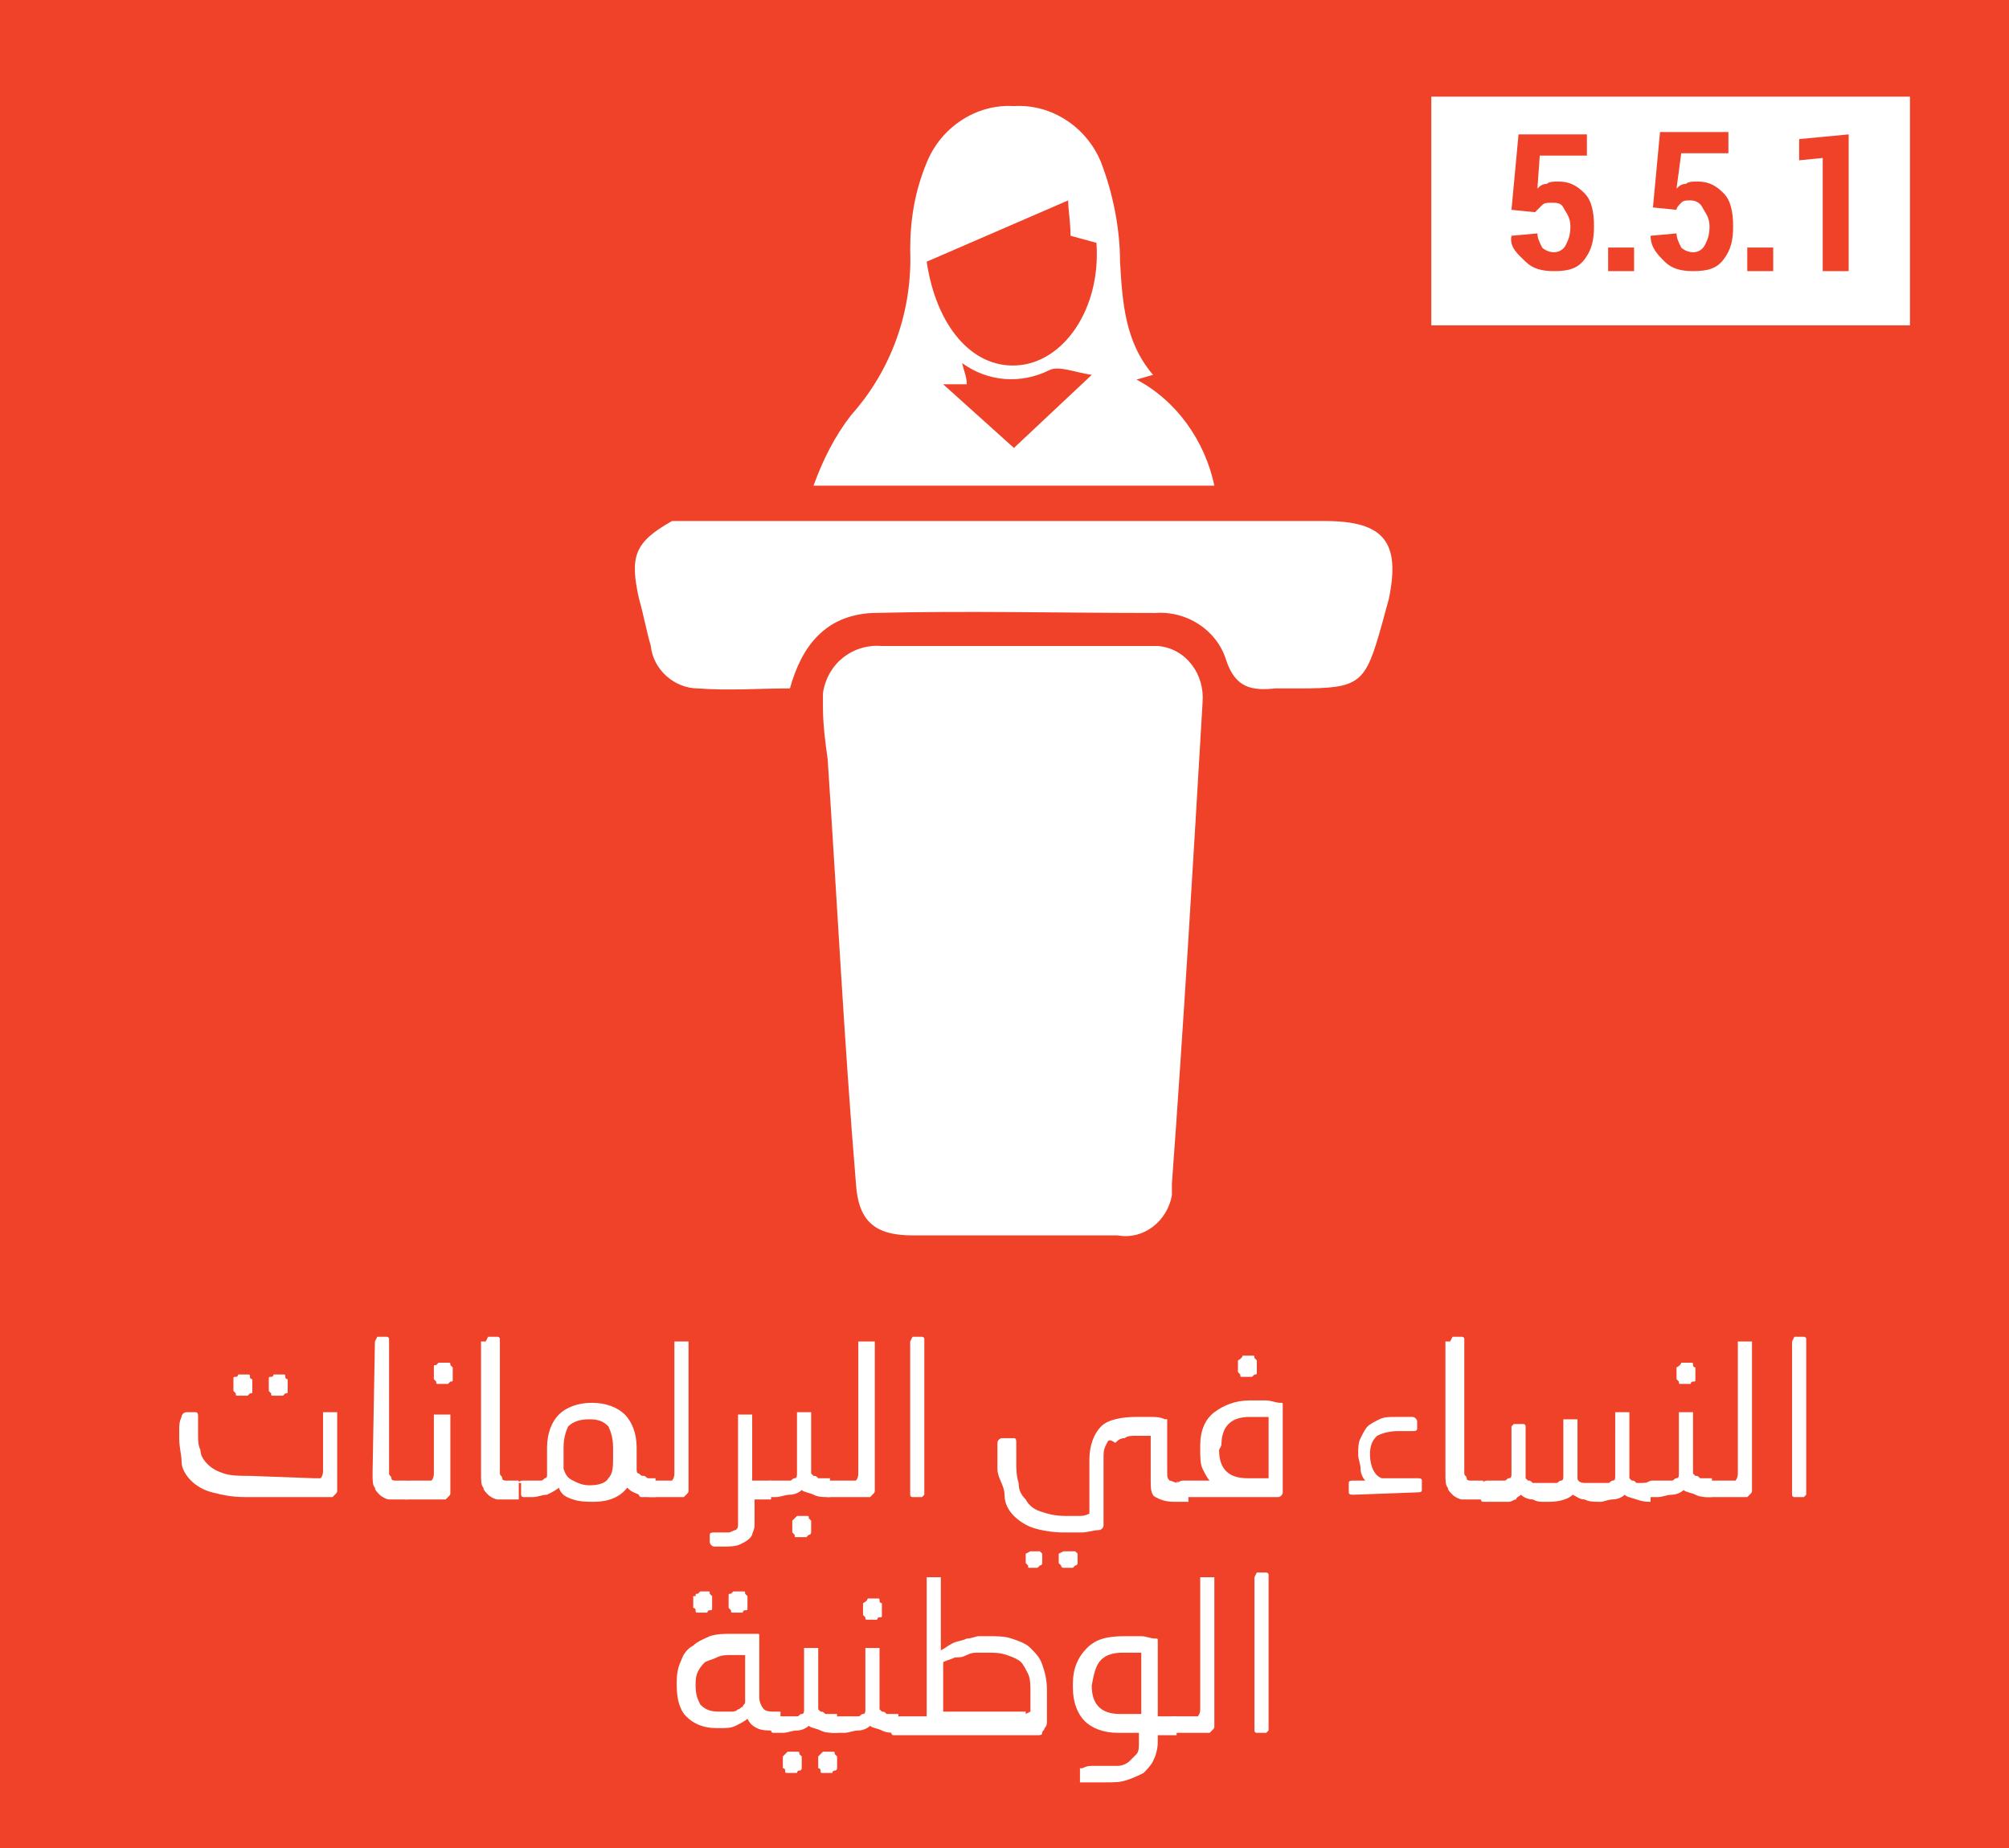 <?xml version="1.0" encoding="utf-8"?>
<!-- Generator: Adobe Illustrator 26.3.1, SVG Export Plug-In . SVG Version: 6.00 Build 0)  -->
<svg version="1.1" id="Layer_1" xmlns="http://www.w3.org/2000/svg" xmlns:xlink="http://www.w3.org/1999/xlink" x="0px" y="0px"
	 viewBox="0 0 85.2 78.4" style="enable-background:new 0 0 85.2 78.4;" xml:space="preserve">
<style type="text/css">
	.st0{fill:#EF4229;}
	.st1{fill:none;}
	.st2{fill:#FFFFFF;}
</style>
<rect x="-0.2" y="-1" class="st0" width="86.5" height="79.8"/>
<path class="st1" d="M45.4,8.5l-6,2.6c0.3,2.7,1.9,4.5,3.8,4.4s3.5-2.4,3.5-5.3L45.6,10C45.5,9.4,45.5,8.9,45.4,8.5z"/>
<path class="st1" d="M44.6,15.8c-1.2,0.6-2.6,0.5-3.7-0.3c0.1,0.4,0.1,0.6,0.2,0.9h-1l3,2.7l3.4-3.1C45.7,15.9,45,15.6,44.6,15.8z"
	/>
<path class="st2" d="M48.7,27.4H37.4c-1.2-0.1-2.3,0.7-2.5,2c0,0.2,0,0.4,0,0.6c0,0.7,0.1,1.5,0.2,2.2c0.4,6,0.7,12,1.2,18
	c0.1,1.6,0.8,2.2,2.4,2.2h8.7c1.1,0.2,2.1-0.6,2.3-1.7c0-0.2,0-0.3,0-0.5c0.5-6.8,0.9-13.6,1.3-20.4c0.1-1.2-0.7-2.3-1.9-2.4
	C49,27.4,48.8,27.4,48.7,27.4z"/>
<path class="st2" d="M56.2,22.1H28.5c-1.6,0.9-1.8,1.5-1.4,3.3c0.2,0.7,0.3,1.3,0.5,2c0.1,1,1,1.8,2,1.8c1.3,0.1,2.6,0,3.9,0
	C34,27.4,35,26.1,37,26c4-0.1,8,0,12,0c1.3-0.1,2.6,0.7,3,2c0.4,1.2,1.1,1.3,2.1,1.2c0.3,0,0.6,0,1,0c2.6,0,2.8-0.2,3.5-2.7l0.3-1.1
	C59.4,23,58.7,22.1,56.2,22.1z"/>
<path class="st2" d="M48.2,16.1l0.7-0.2c-1.2-1.4-1.3-3.1-1.4-4.8c0-1.4-0.3-2.9-0.8-4.2c-0.6-1.5-2.1-2.5-3.7-2.4
	c-1.6-0.1-3.1,0.9-3.7,2.4c-0.5,1.2-0.7,2.4-0.7,3.7c0.1,2.6-0.8,5.1-2.5,7c-0.7,0.9-1.2,1.9-1.6,3h17C51.1,18.7,49.9,17,48.2,16.1z
	 M43,19l-3-2.7h1c0-0.3-0.1-0.5-0.2-0.9c1.1,0.8,2.5,0.9,3.7,0.3c0.4-0.2,1.1,0.1,1.8,0.2L43,19z M43.1,15.5
	c-1.9,0.1-3.4-1.7-3.8-4.4l6-2.6c0,0.4,0.1,0.9,0.1,1.5l1.1,0.3C46.7,13.1,45.1,15.4,43.1,15.5z"/>
<g>
	<path class="st2" d="M13.3,62.7c0.2,0,0.3,0,0.3,0s0.1-0.1,0.1-0.3s0-0.4,0-0.6c0-0.2,0-0.4,0-0.6c0-0.2,0-0.4,0-0.6
		c0-0.2,0-0.4,0-0.6v-0.1h0.1h0.4c0.1,0,0.1,0,0.1,0V60c0,0.2,0,0.4,0,0.5s0,0.3,0,0.4c0,0.1,0,0.2,0,0.4s0,0.3,0,0.5
		c0,0.3,0,0.6,0,0.8s0,0.4,0,0.6c0,0.1,0,0.1-0.1,0.2l-0.1,0.1c0,0-0.1,0-0.2,0c-0.1,0-0.2,0-0.4,0s-0.3,0-0.5,0s-0.3,0-0.5,0h-2.1
		c-0.6,0-1-0.1-1.4-0.2c-0.4-0.1-0.7-0.3-0.9-0.5S7.7,62.3,7.7,62s-0.1-0.6-0.1-1c0-0.1,0-0.3,0-0.4c0-0.1,0-0.3,0.1-0.5
		c0-0.1,0.1-0.2,0.2-0.2h0.4c0.1,0,0.1,0.1,0.1,0.2c0,0.1,0,0.3,0,0.4c0,0.1,0,0.2,0,0.3c0,0.3,0,0.5,0.1,0.7c0,0.2,0.1,0.4,0.3,0.6
		c0.2,0.2,0.4,0.3,0.7,0.4c0.3,0.1,0.7,0.1,1.1,0.1L13.3,62.7L13.3,62.7z M9.9,58.5c0-0.1,0-0.1,0.1-0.1s0.1-0.1,0.1-0.1h0.4
		c0.1,0,0.1,0,0.1,0.1s0.1,0.1,0.1,0.1V59c0,0.1,0,0.1-0.1,0.1l-0.1,0.1h-0.4c-0.1,0-0.1,0-0.1-0.1L9.9,59V58.5z M11.4,58.5
		c0-0.1,0-0.1,0.1-0.1s0.1-0.1,0.1-0.1H12c0.1,0,0.1,0,0.1,0.1s0.1,0.1,0.1,0.1V59c0,0.1,0,0.1-0.1,0.1L12,59.2h-0.4
		c-0.1,0-0.1,0-0.1-0.1L11.4,59V58.5z"/>
	<path class="st2" d="M15.9,56.9L15.9,56.9l0.1-0.2h0.4c0,0,0.1,0,0.1,0.1s0,0.1,0,0.1v5.3c0,0.1,0,0.2,0,0.3s0.1,0.1,0.1,0.2
		s0.1,0.1,0.2,0.1s0.2,0,0.3,0h0.2v0.8H17c-0.2,0-0.4,0-0.5,0s-0.3-0.1-0.4-0.2c-0.1-0.1-0.2-0.2-0.2-0.3c-0.1-0.1-0.1-0.3-0.1-0.6
		L15.9,56.9L15.9,56.9z"/>
	<path class="st2" d="M17.1,62.9C17.1,62.8,17.1,62.8,17.1,62.9c0.2-0.1,0.2-0.1,0.3-0.1H18c0.2,0,0.3,0,0.3,0s0.1-0.1,0.1-0.3
		s0-0.4,0-0.6c0-0.2,0-0.4,0-0.6c0-0.2,0-0.4,0-0.6s0-0.4,0-0.6V60h0.1H19c0.1,0,0.1,0,0.1,0v0.1c0,0.2,0,0.4,0,0.5s0,0.3,0,0.4
		s0,0.2,0,0.4s0,0.3,0,0.5c0,0.3,0,0.6,0,0.8s0,0.4,0,0.6c0,0.1,0,0.1-0.1,0.2s-0.1,0.1-0.1,0.1s-0.1,0-0.2,0s-0.2,0-0.3,0
		c-0.1,0-0.2,0-0.3,0c-0.1,0-0.2,0-0.3,0h-0.4c-0.1,0-0.2,0-0.2,0c-0.1,0-0.1-0.1-0.1-0.1V62.9z M18.4,58c0-0.1,0-0.1,0.1-0.1
		l0.1-0.1H19c0.1,0,0.1,0,0.1,0.1l0.1,0.1v0.5c0,0.1,0,0.1-0.1,0.1L19,58.7h-0.4c-0.1,0-0.1,0-0.1-0.1l-0.1-0.1V58z"/>
	<path class="st2" d="M20.6,56.9L20.6,56.9l0.1-0.2h0.4c0,0,0.1,0,0.1,0.1s0,0.1,0,0.1v5.3c0,0.1,0,0.2,0,0.3s0.1,0.1,0.1,0.2
		s0.1,0.1,0.2,0.1s0.2,0,0.3,0H22v0.8h-0.4c-0.2,0-0.4,0-0.5,0s-0.3-0.1-0.4-0.2c-0.1-0.1-0.2-0.2-0.2-0.3c-0.1-0.1-0.1-0.3-0.1-0.6
		v-5.6H20.6z"/>
	<path class="st2" d="M21.9,62.9C21.9,62.8,21.9,62.8,21.9,62.9c0.2-0.1,0.2-0.1,0.3-0.1h0.3c0,0,0.1,0,0.2,0s0.1,0,0.2,0
		s0.1,0,0.2-0.1c0.1,0,0.1-0.1,0.1-0.1c0-0.1,0-0.2,0-0.3v-0.9c0-0.6,0.2-1.1,0.5-1.4c0.3-0.3,0.8-0.5,1.4-0.5s1.1,0.2,1.4,0.5
		s0.5,0.8,0.5,1.4v0.5c0,0.1,0,0.2,0,0.2v0.2c0,0.1,0,0.2,0.1,0.2c0.1,0.1,0.1,0.1,0.2,0.1s0.1,0.1,0.2,0.1s0.1,0,0.2,0h0.1v0.8
		h-0.1c-0.2,0-0.4,0-0.6-0.1s-0.3-0.1-0.5-0.3c-0.3,0.4-0.8,0.6-1.4,0.6c-0.3,0-0.6,0-0.9-0.1s-0.5-0.2-0.6-0.5
		c-0.1,0.1-0.3,0.2-0.5,0.3c-0.2,0-0.4,0.1-0.6,0.1h-0.2c-0.1,0-0.2,0-0.2,0c-0.1,0-0.1-0.1-0.1-0.1v-0.5H21.9z M23.9,61.4v0.4
		c0,0.2,0,0.4,0,0.5c0.1,0.3,0.2,0.4,0.4,0.5S24.7,63,25,63c0.4,0,0.7-0.1,0.8-0.3c0.2-0.2,0.2-0.5,0.2-0.9v-0.4
		c0-0.4-0.1-0.7-0.2-0.9c-0.2-0.2-0.4-0.3-0.8-0.3s-0.7,0.1-0.9,0.3C24,60.7,23.9,61,23.9,61.4z"/>
	<path class="st2" d="M27.2,62.9C27.2,62.8,27.3,62.8,27.2,62.9c0.2-0.1,0.2-0.1,0.3-0.1h0.7c0.2,0,0.3,0,0.3,0s0.1-0.1,0.1-0.3V57
		v-0.1h0.1h0.4h0.1V57v5.2c0,0.1,0,0.2,0,0.2c0,0.1,0,0.2,0,0.3s0,0.2,0,0.3s0,0.2,0,0.2c0,0.1,0,0.1-0.1,0.2L29,63.5
		c0,0-0.1,0-0.2,0s-0.2,0-0.3,0c-0.1,0-0.2,0-0.3,0c-0.1,0-0.2,0-0.3,0h-0.5c-0.1,0-0.2,0-0.2,0c-0.1,0-0.1-0.1-0.1-0.1v-0.5H27.2z"
		/>
	<path class="st2" d="M30.1,65.1c0-0.1,0.1-0.1,0.2-0.1h0.2c0.1,0,0.3,0,0.4,0s0.2-0.1,0.3-0.1c0.1-0.1,0.1-0.1,0.1-0.3
		c0-0.1,0-0.3,0-0.5v-4V60h0.1h0.4h0.1v0.1v2.7h0.8v0.8H32v0.6c0,0.2,0,0.4,0,0.5c0,0.2-0.1,0.3-0.1,0.4c-0.1,0.2-0.3,0.3-0.5,0.4
		s-0.5,0.1-0.8,0.1h-0.1c-0.1,0-0.1,0-0.2,0s-0.2-0.1-0.2-0.2C30.1,65.4,30.1,65.1,30.1,65.1z"/>
	<path class="st2" d="M32.4,62.9C32.4,62.8,32.4,62.8,32.4,62.9c0.2-0.1,0.2-0.1,0.3-0.1h0.4c0.1,0,0.1,0,0.2,0s0.1,0,0.2,0
		c0.1,0,0.1-0.1,0.2-0.1s0.1-0.1,0.1-0.2V60v-0.1h0.1h0.4h0.1V60v2.5l0.1,0.1c0.1,0,0.1,0,0.2,0.1c0.1,0,0.1,0,0.2,0s0.1,0,0.2,0
		h0.1v0.8h-0.1c-0.2,0-0.4,0-0.6-0.1s-0.4-0.1-0.5-0.2c-0.1,0.1-0.3,0.2-0.5,0.2s-0.4,0.1-0.6,0.1h-0.3c-0.1,0-0.2,0-0.2,0
		c-0.1,0-0.1-0.1-0.1-0.1L32.4,62.9L32.4,62.9z M33.6,64.5C33.6,64.4,33.6,64.4,33.6,64.5l0.2-0.2h0.4c0.1,0,0.1,0,0.1,0.1l0.1,0.1
		V65c0,0,0,0.1-0.1,0.1l-0.1,0.1h-0.4c-0.1,0-0.1,0-0.1-0.1L33.6,65V64.5z"/>
	<path class="st2" d="M34.9,62.9C34.9,62.8,35,62.8,34.9,62.9c0.2-0.1,0.2-0.1,0.3-0.1H36c0.2,0,0.3,0,0.3,0s0.1-0.1,0.1-0.3V57
		v-0.1h0.1H37h0.1V57v5.2c0,0.1,0,0.2,0,0.2c0,0.1,0,0.2,0,0.3s0,0.2,0,0.3s0,0.2,0,0.2c0,0.1,0,0.1-0.1,0.2l-0.1,0.1
		c0,0-0.1,0-0.2,0c-0.1,0-0.2,0-0.3,0s-0.2,0-0.3,0s-0.2,0-0.3,0h-0.5c-0.1,0-0.2,0-0.2,0c-0.1,0-0.1-0.1-0.1-0.1v-0.5H34.9z"/>
	<path class="st2" d="M38.6,56.9L38.6,56.9l0.1-0.2h0.4c0,0,0.1,0,0.1,0.1s0,0.1,0,0.1v6.4v0.1l-0.1,0.1h-0.4c0,0-0.1,0-0.1-0.1
		s0-0.1,0-0.1V56.9z"/>
	<path class="st2" d="M42.3,62.3c0-0.1,0-0.1,0-0.2s0-0.2,0-0.3s0-0.2,0-0.3s0-0.2,0-0.3s0.1-0.2,0.2-0.2H43c0.1,0,0.1,0.1,0.1,0.2
		c0,0.1,0,0.3,0,0.4c0,0.2,0,0.3,0,0.4c0,0.3,0,0.6,0.1,0.9c0,0.3,0.1,0.5,0.3,0.7c0.1,0.2,0.3,0.4,0.6,0.5s0.6,0.2,1.1,0.2
		c0.2,0,0.4,0,0.5,0c0.2,0,0.3,0,0.5-0.1c0-0.2,0-0.3,0-0.4s0-0.2,0-0.3s0-0.2,0-0.3s0-0.2,0-0.3v-1c0-0.6,0.2-1.1,0.5-1.4
		s0.9-0.4,1.5-0.4c0.2,0,0.4,0,0.6,0c0.2,0,0.4,0,0.6,0.1h0.1v0.1v2.2c0,0.1,0,0.2,0.1,0.3c0.1,0,0.2,0.1,0.4,0.1h0.4v0.8h-0.6
		c-0.4,0-0.6-0.1-0.8-0.2c-0.2-0.1-0.2-0.4-0.2-0.7v-1.9c-0.1,0-0.2,0-0.3,0s-0.2,0-0.3,0c-0.2,0-0.4,0-0.5,0.1
		c-0.2,0-0.3,0.1-0.4,0.2C47,61,47,61.1,46.9,61.3s-0.1,0.3-0.1,0.6v1.6c0,0.1,0,0.2,0,0.3s0,0.2,0,0.3c0,0.1,0,0.2,0,0.3
		c0,0.1,0,0.2,0,0.3c0,0.1-0.1,0.2-0.2,0.2c-0.2,0-0.5,0.1-0.7,0.1c-0.3,0-0.6,0-0.8,0c-0.5,0-1-0.1-1.3-0.2s-0.6-0.3-0.8-0.5
		s-0.4-0.5-0.4-0.9S42.3,62.7,42.3,62.3z M43.5,65.9C43.5,65.8,43.5,65.8,43.5,65.9c0.2-0.1,0.2-0.1,0.2-0.1H44c0.1,0,0.1,0,0.1,0
		l0.1,0.1v0.4c0,0,0,0.1-0.1,0.1L44,66.5h-0.3c-0.1,0-0.1,0-0.1-0.1l-0.1-0.1C43.5,66.3,43.5,65.9,43.5,65.9z M44.9,65.9
		C44.9,65.8,44.9,65.8,44.9,65.9c0.2-0.1,0.2-0.1,0.2-0.1h0.4h0.1l0.1,0.1v0.4c0,0,0,0.1-0.1,0.1l-0.1,0.1h-0.4c0,0-0.1,0-0.1-0.1
		l-0.1-0.1V65.9z"/>
	<path class="st2" d="M49.9,62.9C49.9,62.8,50,62.8,49.9,62.9c0.2-0.1,0.2-0.1,0.3-0.1h1.1c-0.1-0.1-0.2-0.3-0.3-0.5
		s-0.1-0.5-0.1-0.8v-0.2c0-0.6,0.2-1.1,0.6-1.4s0.9-0.5,1.5-0.5c0.3,0,0.5,0,0.7,0s0.4,0.1,0.6,0.1c0.1,0,0.1,0,0.1,0.1v0.1V62
		c0,0.1,0,0.2,0,0.3s0,0.2,0,0.4c0,0.1,0,0.2,0,0.3s0,0.2,0,0.3s-0.1,0.2-0.2,0.2c-0.3,0-0.5,0-0.7,0s-0.5,0-0.7,0h-2.6
		c-0.1,0-0.2,0-0.2,0c-0.1,0-0.1-0.1-0.1-0.1S49.9,62.9,49.9,62.9z M51.7,61.5c0,0.4,0.1,0.7,0.3,0.9s0.5,0.3,0.9,0.3
		c0.1,0,0.3,0,0.5,0s0.3,0,0.4,0v-2.6c-0.1,0-0.2,0-0.4,0s-0.3,0-0.4,0c-0.4,0-0.7,0.1-0.9,0.3s-0.3,0.5-0.3,0.9L51.7,61.5
		L51.7,61.5z M52.5,57.7C52.5,57.6,52.5,57.6,52.5,57.7c0.2-0.1,0.2-0.2,0.2-0.2h0.4c0.1,0,0.1,0,0.1,0.1l0.1,0.1v0.5
		c0,0.1,0,0.1-0.1,0.1l-0.1,0.1h-0.4c-0.1,0-0.1,0-0.1-0.1l-0.1-0.1V57.7z"/>
	<path class="st2" d="M57.4,63.4c-0.1,0-0.2,0-0.2-0.1v-0.4c0-0.1,0.1-0.1,0.2-0.1h0.5c-0.1-0.1-0.2-0.3-0.2-0.5s-0.1-0.4-0.1-0.6
		c0-0.3,0-0.5,0.1-0.7s0.2-0.4,0.3-0.5s0.3-0.2,0.5-0.3s0.4-0.1,0.7-0.1c0.1,0,0.3,0,0.4,0s0.2,0,0.3,0s0.2,0.1,0.2,0.2v0.3
		c0,0.1-0.1,0.1-0.2,0.1c-0.3,0-0.5,0-0.6,0c-0.4,0-0.7,0.1-0.9,0.2c-0.2,0.2-0.3,0.4-0.3,0.8c0,0.5,0.2,0.9,0.5,1h1.5
		c0.1,0,0.2,0,0.2,0.1v0.4c0,0.1-0.1,0.1-0.2,0.1L57.4,63.4L57.4,63.4z"/>
	<path class="st2" d="M61.5,56.9L61.5,56.9l0.1-0.2H62c0,0,0.1,0,0.1,0.1s0,0.1,0,0.1v5.3c0,0.1,0,0.2,0,0.3s0.1,0.1,0.1,0.2
		s0.1,0.1,0.2,0.1s0.2,0,0.3,0h0.2v0.8h-0.4c-0.2,0-0.4,0-0.5,0s-0.3-0.1-0.4-0.2c-0.1-0.1-0.2-0.2-0.2-0.3
		c-0.1-0.1-0.1-0.3-0.1-0.6v-5.6H61.5z"/>
	<path class="st2" d="M62.8,62.9C62.8,62.8,62.8,62.8,62.8,62.9c0.2-0.1,0.2-0.1,0.3-0.1h0.3c0.1,0,0.1,0,0.2,0c0.1,0,0.1,0,0.2,0
		c0.1,0,0.1-0.1,0.2-0.1c0.1,0,0.1-0.1,0.1-0.2v-1.9v-0.1l0.1-0.1h0.4c0,0,0.1,0,0.1,0.1v0.1v2.1l0.1,0.1c0.1,0,0.1,0,0.2,0.1
		c0.1,0,0.1,0,0.2,0s0.1,0,0.2,0h0.2c0.1,0,0.1,0,0.2,0s0.1,0,0.2,0s0.1-0.1,0.2-0.1s0.1-0.1,0.1-0.2v-2.3v-0.1h0.1h0.4h0.1v0.1v2.4
		c0,0.1,0.1,0.2,0.3,0.2c0.1,0,0.3,0,0.5,0h0.1c0.1,0,0.1,0,0.2,0s0.1,0,0.2,0s0.1-0.1,0.2-0.1s0.1-0.1,0.1-0.2V60v-0.1h0.1H69h0.1
		V60v2.7l0.1,0.1c0.1,0,0.1,0,0.2,0.1c0.1,0,0.1,0,0.2,0s0.1,0,0.2,0H70v0.8h0c-0.2,0-0.3,0-0.6-0.1s-0.4-0.1-0.5-0.2
		c-0.1,0.1-0.3,0.2-0.5,0.2s-0.4,0.1-0.5,0.1h-0.1c-0.2,0-0.4,0-0.6-0.1c-0.2,0-0.3-0.1-0.5-0.2c-0.2,0.2-0.6,0.3-1,0.3h-0.2
		c-0.2,0-0.3,0-0.5-0.1c-0.2,0-0.4-0.1-0.5-0.2c-0.1,0.1-0.2,0.1-0.2,0.2c-0.1,0-0.2,0.1-0.3,0.1c-0.1,0-0.2,0-0.3,0s-0.2,0-0.3,0
		h-0.3c-0.1,0-0.2,0-0.2,0c-0.1,0-0.1-0.1-0.1-0.1L62.8,62.9L62.8,62.9z"/>
	<path class="st2" d="M69.8,62.9C69.8,62.8,69.8,62.8,69.8,62.9c0.2-0.1,0.2-0.1,0.3-0.1h0.4c0.1,0,0.1,0,0.2,0s0.1,0,0.2,0
		s0.1-0.1,0.2-0.1s0.1-0.1,0.1-0.2V60v-0.1h0.1h0.4h0.1V60v2.5l0.1,0.1c0.1,0,0.1,0,0.2,0.1c0.1,0,0.1,0,0.2,0s0.1,0,0.2,0h0.1v0.8
		h-0.1c-0.2,0-0.4,0-0.6-0.1s-0.4-0.1-0.5-0.2c-0.1,0.1-0.3,0.2-0.5,0.2s-0.4,0.1-0.6,0.1H70c-0.1,0-0.2,0-0.2,0
		c-0.1,0-0.1-0.1-0.1-0.1v-0.5H69.8z M71.1,58C71.1,57.9,71.1,57.9,71.1,58c0.2-0.1,0.2-0.2,0.2-0.2h0.4c0.1,0,0.1,0,0.1,0.1
		s0.1,0.1,0.1,0.1v0.5c0,0.1,0,0.1-0.1,0.1s-0.1,0.1-0.1,0.1h-0.4c-0.1,0-0.1,0-0.1-0.1l-0.1-0.1V58z"/>
	<path class="st2" d="M72.3,62.9C72.3,62.8,72.4,62.8,72.3,62.9c0.2-0.1,0.2-0.1,0.3-0.1h0.7c0.2,0,0.3,0,0.3,0s0.1-0.1,0.1-0.3V57
		v-0.1h0.1h0.4h0.1V57v5.2c0,0.1,0,0.2,0,0.2c0,0.1,0,0.2,0,0.3s0,0.2,0,0.3s0,0.2,0,0.2c0,0.1,0,0.1-0.1,0.2l-0.1,0.1
		c0,0-0.1,0-0.2,0s-0.2,0-0.3,0c-0.1,0-0.2,0-0.3,0c-0.1,0-0.2,0-0.3,0h-0.5c-0.1,0-0.2,0-0.2,0c-0.1,0-0.1-0.1-0.1-0.1L72.3,62.9
		L72.3,62.9z"/>
	<path class="st2" d="M76,56.9L76,56.9l0.1-0.2h0.4c0,0,0.1,0,0.1,0.1s0,0.1,0,0.1v6.4v0.1l-0.1,0.1h-0.4c0,0-0.1,0-0.1-0.1
		s0-0.1,0-0.1V56.9z"/>
	<path class="st2" d="M28.7,71.3c0-0.4,0.1-0.7,0.2-0.9c0.1-0.3,0.3-0.5,0.5-0.6c0.2-0.2,0.5-0.3,0.7-0.4c0.3-0.1,0.6-0.1,0.9-0.1
		c0.1,0,0.2,0,0.3,0c0.1,0,0.2,0,0.3,0c0.1,0,0.2,0,0.3,0c0.1,0,0.2,0,0.2,0c0.1,0,0.1,0,0.1,0.1v0.1V72c0,0.2,0.1,0.4,0.2,0.5
		c0.1,0.1,0.3,0.1,0.5,0.1h0.2v0.8h-0.3c-0.3,0-0.5,0-0.7-0.1s-0.3-0.2-0.4-0.4c-0.1,0.1-0.3,0.2-0.5,0.3c-0.2,0.1-0.4,0.1-0.7,0.1
		h-0.1c-0.6,0-1-0.2-1.3-0.5s-0.4-0.8-0.4-1.3C28.7,71.5,28.7,71.3,28.7,71.3z M29.5,71.5c0,0.4,0.1,0.6,0.2,0.8
		c0.2,0.2,0.4,0.3,0.8,0.3h0.2c0.1,0,0.2,0,0.3,0c0.1,0,0.2,0,0.3-0.1c0.1,0,0.1-0.1,0.2-0.1c0-0.1,0.1-0.1,0.1-0.2v-2
		c-0.1,0-0.2,0-0.3,0s-0.2,0-0.3,0c-0.2,0-0.4,0-0.6,0.1s-0.3,0.1-0.5,0.2c-0.1,0.1-0.2,0.2-0.3,0.4S29.5,71.3,29.5,71.5
		C29.5,71.5,29.5,71.5,29.5,71.5z M29.5,67.7c0-0.1,0-0.1,0.1-0.1l0.1-0.1H30c0.1,0,0.1,0,0.1,0.1l0.1,0.1v0.5c0,0.1,0,0.1-0.1,0.1
		S30,68.4,30,68.4h-0.4c-0.1,0-0.1,0-0.1-0.1s-0.1-0.1-0.1-0.1v-0.5H29.5z M30.9,67.7c0-0.1,0-0.1,0.1-0.1l0.1-0.1h0.4
		c0.1,0,0.1,0,0.1,0.1l0.1,0.1v0.5c0,0.1,0,0.1-0.1,0.1s-0.1,0.1-0.1,0.1h-0.4c-0.1,0-0.1,0-0.1-0.1l-0.1-0.1V67.7z"/>
	<path class="st2" d="M32.7,72.9C32.7,72.8,32.8,72.8,32.7,72.9c0.2-0.1,0.2-0.1,0.3-0.1h0.4c0.1,0,0.1,0,0.2,0s0.1,0,0.2,0
		c0.1,0,0.1-0.1,0.2-0.1s0.1-0.1,0.1-0.2V70v-0.1h0.1h0.4h0.1V70v2.5l0.1,0.1c0.1,0,0.1,0,0.2,0.1c0.1,0,0.1,0,0.2,0s0.1,0,0.2,0
		h0.1v0.8h-0.1c-0.2,0-0.4,0-0.6-0.1s-0.4-0.1-0.5-0.2c-0.1,0.1-0.3,0.2-0.5,0.2s-0.4,0.1-0.6,0.1H33c-0.1,0-0.2,0-0.2,0
		c-0.1,0-0.1-0.1-0.1-0.1V72.9z M33.2,74.5C33.2,74.4,33.2,74.4,33.2,74.5l0.2-0.2h0.4c0.1,0,0.1,0,0.1,0.1l0.1,0.1V75
		c0,0,0,0.1-0.1,0.1s-0.1,0.1-0.1,0.1h-0.4c-0.1,0-0.1,0-0.1-0.1S33.2,75,33.2,75V74.5z M34.7,74.5C34.7,74.4,34.7,74.4,34.7,74.5
		l0.2-0.2h0.4c0.1,0,0.1,0,0.1,0.1l0.1,0.1V75c0,0,0,0.1-0.1,0.1s-0.1,0.1-0.1,0.1h-0.4c-0.1,0-0.1,0-0.1-0.1S34.7,75,34.7,75V74.5z
		"/>
	<path class="st2" d="M35.3,72.9C35.3,72.8,35.3,72.8,35.3,72.9c0.2-0.1,0.2-0.1,0.3-0.1H36c0.1,0,0.1,0,0.2,0s0.1,0,0.2,0
		c0.1,0,0.1-0.1,0.2-0.1s0.1-0.1,0.1-0.2V70v-0.1h0.1h0.4h0.1V70v2.5l0.1,0.1c0.1,0,0.1,0,0.2,0.1c0.1,0,0.1,0,0.2,0s0.1,0,0.2,0
		h0.1v0.8H38c-0.2,0-0.4,0-0.6-0.1s-0.4-0.1-0.5-0.2c-0.1,0.1-0.3,0.2-0.5,0.2s-0.4,0.1-0.6,0.1h-0.3c-0.1,0-0.2,0-0.2,0
		c-0.1,0-0.1-0.1-0.1-0.1L35.3,72.9L35.3,72.9z M36.6,68C36.6,67.9,36.6,67.9,36.6,68c0.2-0.1,0.2-0.2,0.2-0.2h0.4
		c0.1,0,0.1,0,0.1,0.1s0.1,0.1,0.1,0.1v0.5c0,0.1,0,0.1-0.1,0.1s-0.1,0.1-0.1,0.1h-0.4c-0.1,0-0.1,0-0.1-0.1l-0.1-0.1V68z"/>
	<path class="st2" d="M37.9,72.9C37.9,72.8,37.9,72.8,37.9,72.9c0.2-0.1,0.2-0.1,0.3-0.1h1.1V67v-0.1h0.1h0.4h0.1V67v3
		c0.2-0.1,0.3-0.2,0.5-0.3c0.2-0.1,0.4-0.1,0.6-0.2c0.2,0,0.4-0.1,0.5-0.1s0.3,0,0.4,0c0.4,0,0.7,0,1,0.1s0.6,0.2,0.8,0.4
		c0.2,0.2,0.4,0.4,0.5,0.7c0.1,0.3,0.2,0.6,0.2,1.1v0.2c0,0.1,0,0.2,0,0.3c0,0.1,0,0.2,0,0.4c0,0.1,0,0.2,0,0.4c0,0.1,0,0.2-0.1,0.3
		c0,0.1-0.1,0.1-0.1,0.2s-0.1,0.1-0.2,0.1c-0.1,0-0.2,0-0.4,0s-0.4,0-0.6,0c-0.2,0-0.4,0-0.6,0s-0.4,0-0.5,0h-3.8
		c-0.1,0-0.2,0-0.2,0c-0.1,0-0.1-0.1-0.1-0.1L37.9,72.9L37.9,72.9z M43.5,72.7L43.5,72.7l0.2-0.1c0-0.1,0-0.1,0-0.2s0-0.2,0-0.4
		v-0.2c0-0.3,0-0.6-0.1-0.8s-0.2-0.4-0.3-0.5s-0.3-0.2-0.6-0.3s-0.5-0.1-0.8-0.1c-0.1,0-0.2,0-0.4,0s-0.3,0-0.5,0.1
		s-0.3,0.1-0.5,0.1c-0.2,0.1-0.3,0.1-0.5,0.2v2.1c0.1,0,0.3,0,0.5,0s0.4,0,0.6,0h2.4V72.7z"/>
	<path class="st2" d="M45.9,75C45.9,74.9,45.9,74.9,45.9,75c0.2-0.1,0.3-0.1,0.5-0.1s0.3,0,0.4,0c0.2,0,0.5,0,0.6,0
		c0.2,0,0.4-0.1,0.5-0.2s0.2-0.2,0.3-0.3c0.1-0.1,0.1-0.3,0.1-0.5v-0.4h-0.9c-0.6,0-1.1-0.2-1.4-0.5c-0.3-0.3-0.5-0.8-0.5-1.4v-0.2
		c0-0.6,0.2-1.1,0.6-1.5c0.4-0.4,0.9-0.5,1.6-0.5c0.2,0,0.5,0,0.7,0s0.4,0.1,0.6,0.1c0.1,0,0.1,0,0.1,0.1v0.1v3.1h0.8v0.8h-0.8v0.3
		c0,0.3-0.1,0.6-0.2,0.8c-0.1,0.2-0.3,0.4-0.4,0.5c-0.2,0.1-0.4,0.2-0.7,0.3c-0.3,0.1-0.5,0.1-0.9,0.1c-0.1,0-0.1,0-0.2,0
		s-0.2,0-0.3,0s-0.2,0-0.3,0s-0.1,0-0.2,0c-0.1,0-0.1,0-0.1,0v-0.1V75H45.9z M46.3,71.5c0,0.4,0.1,0.7,0.3,0.9
		c0.2,0.2,0.5,0.3,0.9,0.3h0.9v-2.6c-0.1,0-0.2,0-0.4,0c-0.1,0-0.2,0-0.4,0c-0.4,0-0.7,0.1-0.9,0.3C46.5,70.6,46.4,70.9,46.3,71.5
		L46.3,71.5L46.3,71.5z"/>
	<path class="st2" d="M49.5,72.9C49.5,72.8,49.6,72.8,49.5,72.9c0.2-0.1,0.2-0.1,0.3-0.1h0.7c0.2,0,0.3,0,0.3,0s0.1-0.1,0.1-0.3V67
		v-0.1H51h0.4h0.1V67v5.2c0,0.1,0,0.2,0,0.2c0,0.1,0,0.2,0,0.3s0,0.2,0,0.3c0,0.1,0,0.2,0,0.2c0,0.1,0,0.1-0.1,0.2l-0.1,0.1
		c0,0-0.1,0-0.2,0c-0.1,0-0.2,0-0.3,0s-0.2,0-0.3,0s-0.2,0-0.3,0h-0.5c-0.1,0-0.2,0-0.2,0c-0.1,0-0.1-0.1-0.1-0.1L49.5,72.9
		L49.5,72.9z"/>
	<path class="st2" d="M53.2,66.9L53.2,66.9l0.1-0.2h0.4c0,0,0.1,0,0.1,0.1s0,0.1,0,0.1v6.4v0.1l-0.1,0.1h-0.4c0,0-0.1,0-0.1-0.1
		s0-0.1,0-0.1V66.9z"/>
</g>
<rect x="60.7" y="4.1" class="st2" width="20.3" height="9.7"/>
<g>
	<path class="st0" d="M64.1,10L64.1,10l1.1-0.1c0,0.2,0.1,0.4,0.2,0.6c0.1,0.1,0.3,0.2,0.5,0.2s0.4-0.1,0.5-0.3s0.2-0.4,0.2-0.8
		S66.4,9,66.3,8.8S66,8.6,65.8,8.6s-0.3,0-0.4,0.1S65.2,8.9,65.1,9l-1-0.1l0.3-3.2h2.9v0.9h-2L65.2,8c0.1-0.1,0.2-0.2,0.4-0.2
		c0.1-0.1,0.3-0.1,0.5-0.1c0.5,0,0.8,0.2,1.1,0.5c0.3,0.3,0.4,0.8,0.4,1.4c0,0.6-0.1,1-0.4,1.4s-0.7,0.5-1.3,0.5
		c-0.5,0-0.9-0.1-1.2-0.4S64,10.5,64.1,10z"/>
	<path class="st0" d="M68.2,11.5v-1h1.1v1H68.2z"/>
	<path class="st0" d="M70,10L70,10l1.1-0.1c0,0.2,0.1,0.4,0.2,0.6c0.1,0.1,0.3,0.2,0.5,0.2s0.4-0.1,0.5-0.3s0.2-0.4,0.2-0.8
		S72.3,9,72.2,8.8c-0.1-0.2-0.3-0.3-0.5-0.3s-0.3,0-0.4,0.1s-0.2,0.2-0.2,0.3l-1-0.1l0.3-3.2h2.9v0.9h-2L71.1,8
		c0.1-0.1,0.2-0.2,0.4-0.2c0.1-0.1,0.3-0.1,0.5-0.1c0.5,0,0.8,0.2,1.1,0.5c0.3,0.3,0.4,0.8,0.4,1.4c0,0.6-0.1,1-0.4,1.4
		s-0.7,0.5-1.3,0.5c-0.5,0-0.9-0.1-1.2-0.4S70,10.5,70,10z"/>
	<path class="st0" d="M74.1,11.5v-1h1.1v1H74.1z"/>
	<path class="st0" d="M76.3,6.8V5.9l2.1-0.2v5.8h-1.1V6.7L76.3,6.8z"/>
</g>
</svg>
